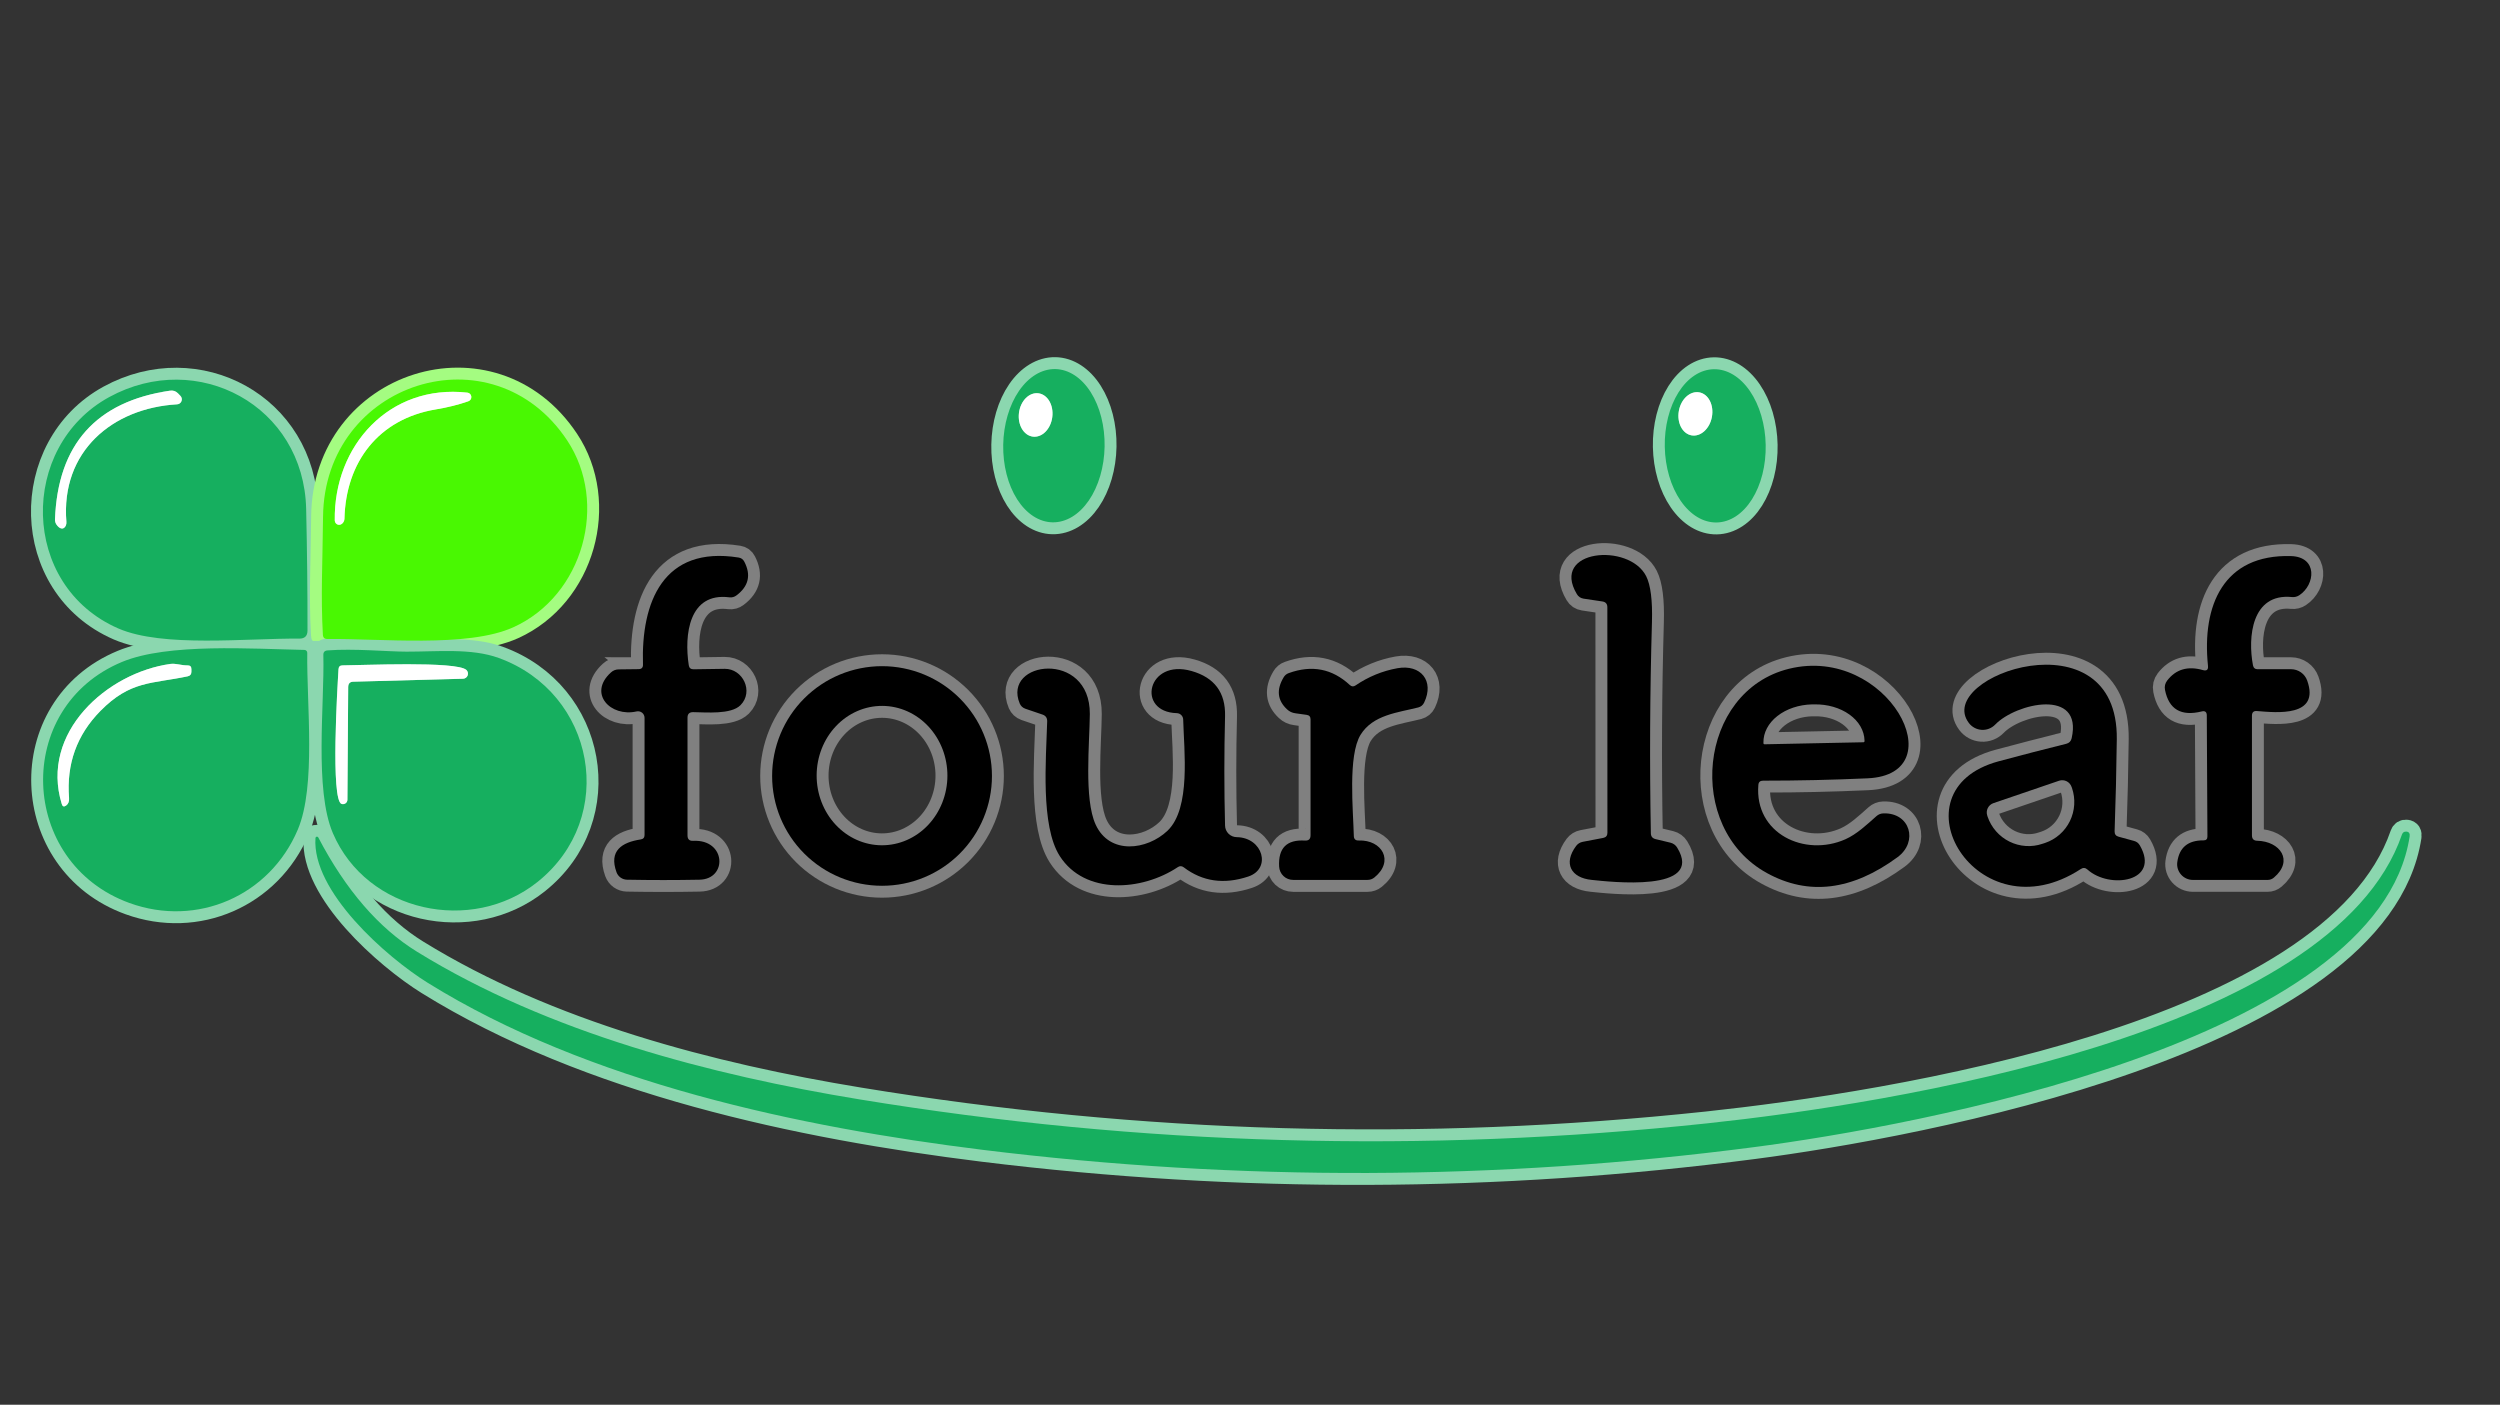 <svg fill="none" height="118" viewBox="0 0 210 118" width="210" xmlns="http://www.w3.org/2000/svg"><rect x="0" y="0" width="210" height="118" fill="#333333" stroke="none"/><g stroke-width="2"><g stroke="#8bd7af"><path d="m88.416 43.876c1.129.02 2.224-.639 3.044-1.833.82-1.193 1.297-2.822 1.327-4.53.03-1.707-.39-3.352-1.168-4.573-.777-1.221-1.849-1.918-2.978-1.938s-2.224.639-3.044 1.833-1.297 2.822-1.327 4.53c-.03 1.707.39 3.352 1.168 4.573s1.849 1.918 2.978 1.938z"/><path d="m144.204 43.888c.557-.011 1.105-.188 1.613-.521.508-.333.966-.816 1.348-1.422.382-.605.681-1.321.879-2.106s.291-1.624.275-2.469c-.033-1.707-.511-3.336-1.329-4.527-.818-1.192-1.909-1.849-3.033-1.828-.557.011-1.105.188-1.613.521s-.966.816-1.348 1.422-.681 1.321-.879 2.106c-.198.785-.292 1.624-.275 2.469.032 1.707.51 3.336 1.329 4.527.818 1.192 1.909 1.849 3.033 1.828z"/><path d="m25.141 53.644c.459.004.689-.223.689-.682.004-3.278-.033-6.678-.112-10.2-.19-8.686-9.129-13.465-16.544-9.407-7.599 4.156-7.501 15.838.768 19.437 3.721 1.619 10.769.813 15.199.852z"/></g><path d="m27.137 43.404c-.039 3.992-.197 6.628-.013 9.919.013.24.14.358.381.354 4.338-.059 11.773.754 15.612-.983 5.886-2.662 8.019-10.45 4.521-15.707-6.261-9.427-20.39-4.93-20.501 6.418z" stroke="#a4fc81"/><path d="m53.629 56.208-1.647.02c-.258 0-.481.087-.669.262-1.949 1.77-.02 3.763 2.152 3.271.081-.019.165-.019.246-.001.081.018.157.055.222.106.065.052.117.117.153.192.036.075.055.157.054.24v9.847c0 .214-.107.337-.322.367-1.581.242-2.691.951-2.034 2.753.066.181.185.338.342.451.157.112.344.175.537.179 2.039.039 4.069.039 6.09 0 2.376-.039 2.244-3.402-.525-3.265-.319.018-.479-.133-.479-.452v-9.899c0-.306.155-.459.466-.459 1.089.013 3.183.216 3.983-.584 1.135-1.141.203-3.075-1.332-3.055-1.159.018-2.028.031-2.605.039-.236.004-.372-.109-.407-.341-.394-2.557.006-6.143 3.413-5.703.223.026.422-.028.597-.164 1.019-.765 1.238-1.709.656-2.832-.101-.197-.26-.312-.479-.347-6.326-1.01-8.197 3.743-8.033 8.981.009.262-.118.393-.381.393z" stroke="#808080"/><path d="m134.669 70.387-1.72.328c-.227.044-.411.157-.551.341-1.109 1.482-.433 2.688 1.306 2.858 1.411.144 9.529 1.115 7.173-2.72-.131-.21-.317-.345-.558-.406l-1.253-.301c-.258-.061-.39-.225-.394-.492-.109-5.896-.079-11.806.092-17.733.052-1.827-.11-3.114-.486-3.861-1.437-2.838-8.065-2.242-5.821 1.508.127.214.315.341.565.38l1.581.236c.276.044.414.205.414.485l.006 18.946c0 .24-.118.385-.354.433z" stroke="#808080"/><path d="m189.25 55.886c-.446-2.347-.125-6.077 3.274-5.736.224.022.429-.028.617-.151 1.352-.891 1.562-3.219-.695-3.291-5.67-.164-7.501 4.13-6.976 9.217.035.332-.107.452-.427.36-1.269-.363-2.268-.07-2.999.878-.179.236-.24.498-.184.787.324 1.635 1.352 2.238 3.085 1.809.284-.07.426.044.426.341l.053 10.155c.004.227-.107.339-.335.334-1.304-.009-2.036.603-2.198 1.836-.025.186-.009.374.046.553s.148.344.272.485.277.254.448.331c.172.077.358.118.546.118h6.274c.201 0 .378-.066.532-.197 1.68-1.423.525-3.048-1.398-3.094-.298-.004-.447-.155-.447-.452v-10.05c0-.288.143-.419.427-.393 1.621.131 5.322.531 4.213-2.563-.1-.278-.283-.519-.525-.689-.242-.17-.531-.262-.827-.262h-2.802c-.223 0-.356-.109-.4-.328z" stroke="#808080"/><path d="m25.81 54.837c.001-.031-.004-.062-.015-.091-.011-.029-.028-.055-.049-.078-.021-.022-.047-.041-.075-.053-.028-.013-.059-.02-.09-.021-4.384-.085-11.471-.59-15.317 1.003-9.194 3.809-8.708 16.881.617 20.257 5.67 2.058 11.78-.597 14.136-6.169 1.549-3.665.735-10.515.794-14.848z" stroke="#8bd7af"/><path d="m34.151 54.739c-1.568 0-4.423-.275-6.635-.105-.245.018-.363.149-.354.393.105 4.13-.768 11.295.801 14.96 2.855 6.667 11.668 8.502 17.181 4.104 6.805-5.435 4.843-15.891-3.248-18.821-2.297-.839-5.178-.524-7.744-.531z" stroke="#8bd7af"/><g stroke="#808080"><path d="m148.096 65.575c2.927 0 5.854-.066 8.78-.197 7.455-.334 1.674-11.23-6.595-9.204-7.632 1.875-8.8 13.354-1.857 17.163 3.491 1.919 7.149 1.473 10.972-1.337 1.759-1.298 1.057-3.75-1.194-3.678-.223.009-.418.087-.584.236-.827.734-1.641 1.508-2.605 1.94-3.413 1.514-7.646-.472-7.311-4.563.018-.24.149-.361.394-.361z"/><path d="m173.565 62.475c-1.912.476-3.802.966-5.67 1.468-9.115 2.452-1.844 14.757 6.89 9.053.197-.131.383-.118.558.039 1.864 1.685 6.169 1.036 4.404-2.026-.11-.192-.272-.317-.486-.374l-1.293-.354c-.236-.061-.35-.214-.341-.459.092-2.579.153-5.153.184-7.722.138-10.686-15.389-5.31-12.43-1.377.127.169.289.309.475.409s.391.159.603.172c.211.013.422-.02.619-.097s.375-.195.522-.348c1.739-1.803 7.382-3.094 6.418 1.154-.057.245-.208.398-.453.459z"/><path d="m83.324 65.182c0-2.446-.973-4.792-2.704-6.522-1.732-1.73-4.08-2.701-6.529-2.701-2.449 0-4.798.972-6.529 2.701-1.732 1.73-2.704 4.076-2.704 6.522 0 2.446.973 4.792 2.704 6.522s4.08 2.701 6.529 2.701c2.449 0 4.797-.972 6.529-2.701s2.704-4.076 2.704-6.522z"/><path d="m109.62 70.61c-1.535-.096-2.259.634-2.172 2.19.015.301.146.584.364.792.219.207.509.323.811.323h6.247c.219 0 .411-.068.578-.203 1.706-1.377.636-3.179-1.319-3.107-.267.009-.403-.12-.407-.387-.053-2.117-.506-6.746.564-8.489 1.037-1.691 3.157-1.868 4.85-2.301.227-.061.391-.197.492-.406.879-1.829-.295-3.232-2.231-2.891-1.269.227-2.446.71-3.531 1.449-.17.118-.332.105-.485-.039-1.475-1.368-3.183-1.7-5.126-.997-.188.066-.332.186-.433.361-.617 1.036-.521 1.929.289 2.681.197.188.433.299.709.334l.938.131c.219.031.328.155.328.374v9.748c0 .31-.155.457-.466.439z"/><path d="m99.442 72.859c1.571 1.193 3.373 1.451 5.408.774 1.981-.656 1.24-3.278-.959-3.311-.258-.002-.505-.104-.689-.285s-.29-.427-.295-.685c-.079-3.024-.079-6.09 0-9.197.048-1.98-.89-3.243-2.815-3.789-3.721-1.062-4.666 3.448-1.234 3.54.141.005.274.063.373.163s.156.234.159.374c.066 2.603.662 7.454-1.319 9.342-1.713 1.626-4.863 2.052-6.037-.524-.984-2.15-.505-6.837-.486-9.283.033-5.415-7.389-4.471-5.886-.878.092.21.247.354.466.433l1.444.492c.271.092.403.284.394.577-.092 3.186-.571 8.765 1.057 11.308 2.1 3.278 6.884 2.95 9.916.931.171-.114.339-.107.505.02z"/></g><g stroke="#8bd7af"><path d="m26.729 70.335c-.014-.022-.034-.039-.058-.049-.024-.01-.05-.012-.076-.006-.025.006-.048.019-.065.038-.017.019-.028.044-.031.069-.322 4.478 5.939 9.997 9.437 12.174 13.525 8.398 31.251 12.121 46.581 14.022 21.612 2.67 43.216 2.596 64.811-.223 13.492-1.757 52.415-8.83 55.079-26.084.039-.258-.046-.398-.256-.42-.192-.022-.321.059-.387.243-5.808 16.874-43.194 22.643-58.36 24.262-23.831 2.539-47.565 1.868-71.204-2.013-12.469-2.045-26.139-5.598-37.17-12.403-3.22-1.984-5.987-5.188-8.302-9.61z"/><path d="m86.763 36.677c.371.047.752-.1 1.057-.408.306-.308.512-.753.573-1.236.061-.483-.028-.965-.247-1.339-.219-.375-.551-.611-.922-.658-.371-.047-.751.1-1.057.408s-.512.753-.573 1.236c-.061.483.028.965.247 1.339.219.375.551.612.922.658z"/><path d="m142.087 36.571c.368.066.756-.061 1.077-.353.322-.292.551-.725.637-1.204s.023-.965-.176-1.351c-.2-.386-.519-.639-.887-.706s-.756.061-1.077.353c-.322.292-.551.725-.637 1.204-.086.479-.023.965.177 1.351.199.386.518.639.886.706z"/><path d="m5.578 43.843c-.486-5.926 3.872-9.565 9.293-9.879.082-.003.162-.03.229-.078.067-.048.118-.115.148-.191.029-.077.035-.161.018-.241s-.059-.153-.118-.211l-.203-.21c-.184-.184-.405-.256-.663-.216-6.199.909-9.419 4.51-9.66 10.803-.008.169.043.336.144.472.446.603.847.197.814-.249z"/></g><path d="m28.934 43.581c.112-4.772 2.868-8.391 7.672-9.191.998-.166 1.907-.393 2.73-.682.082-.026.152-.08.199-.152.047-.072.068-.158.058-.244-.009-.086-.048-.165-.109-.226-.061-.06-.141-.098-.227-.106-6.543-.734-11.235 4.445-11.136 10.745.002.078.03.154.078.216.048.062.115.108.191.132.289.079.538-.216.545-.492z" stroke="#a4fc81"/><path d="m8.433 59.721c2.527-2.57 4.325-2.268 7.337-2.911.206-.044.308-.17.308-.38 0-.074 0-.146 0-.216.004-.218-.103-.326-.322-.321-.492.013-.984-.184-1.424-.125-5.335.734-10.992 5.762-9.142 11.774.061.21.182.251.361.124.193-.14.276-.354.249-.642-.223-2.858.654-5.293 2.632-7.303z" stroke="#8bd7af"/><path d="m29.682 57.263 9.214-.249c.085-.002.167-.03.236-.079.069-.05.122-.118.151-.198.03-.08.035-.166.015-.249-.02-.083-.064-.157-.127-.214-.833-.754-8.82-.387-10.402-.38-.21 0-.322.107-.335.321-.092 1.462-.669 11.007.256 11.315.056.019.115.024.173.015.058-.009.113-.031.161-.065.048-.034.087-.078.115-.13s.042-.109.043-.168l.066-9.479c.004-.288.149-.435.433-.439z" stroke="#8bd7af"/><path d="m148.221 62.521 8.308-.171c.013 0 .026-.003.037-.007.012-.005.022-.012.031-.022.008-.009.015-.02.019-.032s.006-.025.005-.037v-.046c-.019-.829-.474-1.614-1.265-2.183-.791-.569-1.854-.876-2.954-.853h-.184c-1.102.023-2.151.374-2.918.977-.766.602-1.188 1.407-1.171 2.236v.046c0 .024.01.048.027.065.018.017.041.027.065.027z" stroke="#808080"/><path d="m172.962 65.582-5.513 1.881c-.103.035-.198.089-.28.161-.082.072-.149.159-.197.256-.048.097-.076.203-.084.312-.007.108.008.217.043.32l.026.085c.155.453.397.872.712 1.231.315.36.698.654 1.125.866.428.212.893.337 1.368.369s.952-.031 1.402-.185l.223-.072c.451-.153.868-.393 1.226-.709.357-.315.65-.698.859-1.127.21-.429.333-.896.363-1.374.029-.478-.035-.958-.19-1.411l-.033-.085c-.035-.103-.09-.198-.161-.28-.072-.082-.159-.149-.257-.197-.097-.048-.203-.076-.312-.084-.108-.007-.217.007-.32.042z" stroke="#808080"/><path d="m74.07 71.004c1.457.005 2.856-.607 3.89-1.701 1.034-1.094 1.618-2.581 1.623-4.134s-.568-3.044-1.594-4.145c-1.026-1.101-2.421-1.723-3.878-1.728-1.457-.005-2.856.607-3.89 1.701-1.034 1.094-1.618 2.581-1.623 4.134-.005 1.553.568 3.044 1.594 4.145 1.026 1.101 2.421 1.723 3.878 1.728z" stroke="#808080"/></g><g fill="#16af5f"><path d="m88.416 43.876c-1.129-.02-2.201-.717-2.978-1.938s-1.198-2.866-1.168-4.573c.03-1.707.507-3.336 1.327-4.53s1.915-1.852 3.044-1.833 2.201.717 2.978 1.938c.778 1.221 1.198 2.866 1.168 4.573-.03 1.707-.507 3.337-1.327 4.53-.82 1.193-1.915 1.852-3.044 1.833zm-1.653-7.198c.371.047.751-.1 1.057-.408.306-.308.512-.753.573-1.236.061-.483-.028-.965-.247-1.339-.219-.375-.551-.611-.922-.658-.371-.047-.751.1-1.057.408s-.512.753-.573 1.236c-.061.483.028.965.247 1.339.219.375.551.612.922.658z"/><path d="m144.203 43.888c-1.124.022-2.215-.636-3.033-1.828s-1.297-2.82-1.329-4.527c-.017-.845.077-1.684.275-2.469.198-.785.497-1.5.879-2.106s.84-1.088 1.348-1.422 1.056-.51 1.613-.521c1.124-.022 2.215.636 3.033 1.828.818 1.192 1.296 2.82 1.329 4.527.016.845-.077 1.684-.275 2.469s-.497 1.5-.879 2.106c-.382.605-.84 1.088-1.348 1.422-.508.333-1.056.51-1.613.521zm-2.116-7.318c.368.066.756-.061 1.077-.353.322-.292.551-.725.637-1.204s.023-.965-.177-1.351c-.199-.386-.518-.639-.886-.706-.369-.066-.756.061-1.077.353-.322.292-.551.725-.637 1.204-.087.479-.023.965.176 1.351.2.386.519.639.887.706z"/><path d="m25.141 53.644c-4.43-.039-11.478.767-15.199-.852-8.269-3.599-8.367-15.281-.768-19.437 7.416-4.058 16.354.721 16.544 9.407.079 3.523.116 6.923.112 10.2 0 .459-.23.686-.689.682zm-19.563-9.801c-.486-5.926 3.872-9.565 9.292-9.879.082-.003.162-.03.229-.078.067-.048.118-.115.148-.191.029-.077.035-.161.018-.241s-.059-.153-.118-.211l-.203-.21c-.184-.184-.405-.256-.663-.216-6.199.909-9.419 4.51-9.66 10.803-.008.169.043.336.144.472.446.603.847.197.814-.249z"/></g><path d="m27.136 43.404c.112-11.348 14.241-15.845 20.501-6.418 3.498 5.258 1.365 13.046-4.522 15.707-3.839 1.737-11.274.924-15.612.983-.241.004-.367-.114-.381-.354-.184-3.291-.026-5.926.013-9.919zm1.798.177c.112-4.772 2.868-8.391 7.672-9.191.998-.166 1.907-.393 2.73-.682.082-.026.152-.08.199-.152.047-.072.067-.158.058-.244-.009-.086-.048-.165-.109-.226-.061-.06-.141-.098-.227-.106-6.543-.734-11.235 4.445-11.136 10.745.002.078.03.154.078.216.048.062.115.108.191.132.289.079.538-.216.545-.492z" fill="#49f802"/><g fill="#fff"><path d="m14.871 33.964c-5.421.315-9.778 3.953-9.293 9.879.033.446-.367.852-.814.249-.102-.136-.153-.303-.144-.472.241-6.293 3.461-9.895 9.66-10.803.258-.039.479.033.663.216l.203.21c.059.057.1.13.118.211s.012.164-.018.241c-.029.077-.081.143-.148.191-.067.048-.146.075-.229.078z"/><path d="m36.606 34.391c-4.804.8-7.56 4.418-7.672 9.191-.007.275-.256.57-.545.492-.076-.023-.143-.069-.191-.132-.048-.062-.075-.138-.078-.216-.099-6.3 4.594-11.479 11.136-10.745.086.008.166.046.227.106.061.06.1.14.109.226.009.086-.011.172-.058.244-.047.072-.117.126-.199.152-.823.288-1.732.516-2.73.682z"/><path d="m85.593 34.679c-.127 1.006.396 1.9 1.169 1.998.773.098 1.503-.639 1.63-1.644.127-1.006-.396-1.9-1.169-1.998-.773-.098-1.503.639-1.63 1.644z"/><path d="m141.024 34.514c-.179.998.297 1.918 1.064 2.056.766.138 1.534-.559 1.714-1.557.179-.998-.297-1.918-1.064-2.056-.767-.138-1.534.559-1.714 1.557z"/></g><path d="m54.01 55.814c-.164-5.238 1.706-9.991 8.033-8.981.219.035.378.151.479.347.582 1.123.363 2.067-.656 2.832-.175.135-.374.19-.597.164-3.406-.439-3.806 3.147-3.413 5.703.035.232.171.345.407.341.578-.009 1.446-.022 2.605-.039 1.536-.02 2.467 1.914 1.332 3.055-.801.8-2.894.597-3.983.584-.311 0-.466.153-.466.459v9.899c0 .319.16.47.479.452 2.769-.138 2.901 3.225.525 3.265-2.021.039-4.051.039-6.09 0-.193-.004-.38-.067-.537-.179-.157-.112-.276-.269-.342-.451-.656-1.803.453-2.511 2.034-2.753.214-.031.322-.153.322-.367v-9.847c0-.083-.018-.165-.054-.24s-.088-.141-.153-.192-.141-.088-.222-.106c-.081-.018-.165-.018-.246.001-2.172.492-4.102-1.501-2.152-3.271.188-.175.411-.262.669-.262l1.647-.02c.263 0 .389-.131.381-.393z" fill="#000"/><path d="m135.023 69.954-.006-18.946c0-.28-.138-.441-.414-.485l-1.581-.236c-.25-.039-.438-.166-.565-.38-2.244-3.75 4.384-4.346 5.821-1.508.376.747.538 2.034.486 3.861-.171 5.926-.201 11.837-.092 17.733.004.267.136.43.394.492l1.253.301c.241.061.427.197.558.406 2.356 3.835-5.762 2.865-7.173 2.72-1.739-.17-2.415-1.377-1.306-2.858.14-.183.324-.297.551-.341l1.72-.328c.236-.048.354-.192.354-.433z" fill="#000"/><path d="m189.65 56.214h2.802c.296 0.0.585.092.827.262s.425.411.525.689c1.109 3.094-2.592 2.694-4.213 2.563-.284-.026-.427.105-.427.393v10.05c0 .297.149.448.447.452 1.923.046 3.078 1.672 1.398 3.094-.154.131-.331.197-.532.197h-6.274c-.188-0-.374-.041-.546-.118-.171-.077-.324-.19-.448-.331s-.217-.306-.272-.485-.071-.368-.046-.553c.162-1.232.894-1.844 2.198-1.836.228.004.339-.107.335-.334l-.053-10.155c0-.297-.142-.411-.426-.341-1.733.428-2.761-.175-3.085-1.809-.056-.288.005-.551.184-.787.731-.948 1.73-1.241 2.999-.878.32.092.462-.028.427-.36-.525-5.087 1.306-9.381 6.976-9.217 2.257.072 2.047 2.399.695 3.291-.188.122-.393.173-.617.151-3.399-.341-3.72 3.389-3.274 5.736.044.219.177.328.4.328z" fill="#000"/><path d="m25.81 54.837c-.059 4.333.755 11.184-.794 14.848-2.356 5.572-8.466 8.227-14.136 6.169-9.325-3.376-9.811-16.448-.617-20.257 3.846-1.593 10.933-1.088 15.317-1.003.031.001.062.008.09.021.028.013.054.031.075.053.021.023.038.049.049.078.011.029.016.06.015.091zm-17.377 4.884c2.527-2.57 4.325-2.268 7.337-2.911.206-.044.308-.171.308-.38 0-.074 0-.146 0-.216.004-.218-.103-.326-.322-.321-.492.013-.984-.183-1.424-.124-5.335.734-10.992 5.762-9.142 11.774.061.21.182.251.361.125.193-.14.276-.354.249-.642-.223-2.858.654-5.293 2.632-7.303z" fill="#16af5f"/><path d="m34.151 54.739c2.566.006 5.447-.308 7.744.531 8.092 2.93 10.054 13.386 3.248 18.821-5.513 4.399-14.326 2.563-17.181-4.104-1.568-3.664-.696-10.83-.801-14.96-.009-.245.109-.376.354-.393 2.212-.171 5.066.105 6.635.105zm-4.469 2.524 9.214-.249c.085-.002.167-.03.236-.08.069-.05.122-.118.151-.198.03-.08.035-.166.015-.249-.02-.083-.064-.157-.127-.214-.834-.754-8.82-.387-10.402-.38-.21 0-.322.107-.335.321-.092 1.462-.669 11.007.256 11.315.056.018.115.024.173.015.058-.009.113-.031.161-.065s.087-.078.115-.13c.027-.052.042-.109.043-.168l.066-9.479c.004-.288.149-.435.433-.439z" fill="#16af5f"/><path d="m8.432 59.721c-1.978 2.01-2.855 4.445-2.632 7.303.026.288-.057.503-.249.642-.179.127-.3.085-.361-.124-1.851-6.011 3.806-11.04 9.142-11.774.44-.059.932.138 1.424.125.219-.004.326.103.322.321v.216c0 .21-.103.337-.308.38-3.012.642-4.81.341-7.337 2.911z" fill="#fff"/><path d="m29.249 57.702-.066 9.479c-.001.059-.016.116-.043.168s-.067.096-.115.13c-.048.034-.103.056-.161.065-.058.009-.117.003-.173-.015-.925-.308-.348-9.853-.256-11.315.013-.214.125-.321.335-.321 1.582-.006 9.568-.374 10.402.38.063.057.107.132.127.214.02.083.015.169-.015.249-.03.08-.082.149-.151.198-.069.049-.151.077-.236.079l-9.214.249c-.284.004-.429.151-.433.439z" fill="#fff"/><g fill="#000"><path d="m147.702 65.936c-.335 4.091 3.898 6.077 7.311 4.563.964-.433 1.778-1.206 2.605-1.94.166-.149.361-.227.584-.236 2.251-.072 2.953 2.38 1.194 3.678-3.823 2.81-7.481 3.256-10.972 1.337-6.943-3.809-5.775-15.288 1.857-17.163 8.269-2.026 14.05 8.87 6.595 9.204-2.926.131-5.853.197-8.78.197-.245 0-.376.12-.394.361zm.518-3.416 8.309-.17c.012 0 .025-.003.036-.008.012-.005.022-.012.031-.022s.015-.02.019-.032c.005-.012.006-.025.005-.037v-.046c-.018-.829-.473-1.614-1.265-2.183-.791-.569-1.854-.876-2.954-.853h-.184c-1.101.023-2.151.374-2.918.977-.766.602-1.187 1.407-1.17 2.236v.046c0 .024.009.048.027.065.017.017.04.027.064.027z"/><path d="m174.018 62.016c.964-4.248-4.679-2.957-6.418-1.154-.147.152-.325.271-.522.348s-.408.11-.619.097c-.212-.013-.417-.072-.603-.172s-.348-.24-.475-.409c-2.959-3.933 12.568-9.309 12.43 1.377-.031 2.57-.092 5.144-.184 7.722-.009.245.105.398.341.459l1.293.354c.214.057.376.181.486.374 1.765 3.061-2.54 3.71-4.404 2.026-.175-.157-.361-.17-.558-.039-8.734 5.703-16.005-6.601-6.89-9.053 1.868-.503 3.758-.992 5.67-1.468.245-.061.396-.214.453-.459zm-1.057 3.566-5.512 1.881c-.103.035-.199.089-.281.161-.081.072-.148.159-.197.256-.048.097-.076.203-.083.312-.007.108.007.217.042.32l.026.085c.155.453.397.872.712 1.231.315.36.698.654 1.126.866.428.212.892.337 1.367.369.476.032.952-.031 1.402-.185l.223-.072c.452-.153.868-.393 1.226-.709.358-.315.65-.698.86-1.127.209-.429.332-.896.362-1.374s-.035-.958-.19-1.411l-.033-.085c-.035-.103-.089-.198-.161-.28s-.159-.149-.256-.197c-.098-.048-.204-.077-.313-.084-.108-.007-.217.007-.32.042z"/><path d="m83.324 65.182c0 2.446-.973 4.792-2.704 6.522s-4.08 2.701-6.529 2.701c-2.449 0-4.798-.972-6.529-2.701s-2.704-4.076-2.704-6.522c0-2.446.973-4.792 2.704-6.522 1.732-1.73 4.08-2.702 6.529-2.702 2.449 0 4.797.972 6.529 2.702 1.732 1.73 2.704 4.076 2.704 6.522zm-9.254 5.821c1.457.005 2.856-.607 3.89-1.701 1.034-1.094 1.618-2.581 1.623-4.134.005-1.552-.568-3.043-1.594-4.145-1.026-1.101-2.421-1.723-3.878-1.728-1.457-.005-2.856.607-3.89 1.701-1.034 1.094-1.618 2.581-1.623 4.134-.005 1.552.568 3.043 1.594 4.145 1.026 1.101 2.421 1.723 3.878 1.728z"/><path d="m110.086 70.17v-9.748c0-.218-.109-.343-.328-.374l-.938-.131c-.276-.035-.512-.146-.709-.334-.81-.752-.906-1.645-.289-2.681.101-.175.245-.295.433-.361 1.943-.704 3.651-.371 5.126.997.153.144.315.157.485.039 1.085-.739 2.262-1.222 3.531-1.449 1.936-.341 3.11 1.062 2.231 2.891-.101.21-.265.345-.492.406-1.693.433-3.813.61-4.85 2.301-1.07 1.744-.617 6.372-.564 8.489.004.267.14.396.407.387 1.955-.072 3.025 1.731 1.319 3.107-.167.136-.359.203-.578.203h-6.247c-.302 0-.592-.115-.811-.323-.218-.207-.349-.491-.364-.792-.087-1.556.637-2.286 2.172-2.189.311.017.466-.129.466-.439z"/><path d="m98.936 72.839c-3.032 2.019-7.816 2.347-9.916-.931-1.627-2.544-1.148-8.122-1.057-11.308.009-.293-.122-.485-.394-.577l-1.444-.492c-.219-.079-.374-.223-.466-.433-1.503-3.592 5.919-4.536 5.887.878-.02 2.445-.499 7.132.486 9.283 1.175 2.576 4.325 2.15 6.037.524 1.981-1.888 1.385-6.739 1.319-9.342-.003-.14-.06-.274-.159-.374s-.232-.158-.373-.163c-3.432-.092-2.487-4.602 1.234-3.54 1.925.546 2.863 1.809 2.815 3.789-.079 3.107-.079 6.173 0 9.197.005.258.111.504.295.685.184.181.431.284.69.285 2.198.033 2.94 2.655.958 3.311-2.035.677-3.837.42-5.408-.773-.166-.127-.335-.133-.505-.02z"/></g><path d="m26.729 70.335c2.314 4.423 5.082 7.626 8.302 9.61 11.031 6.805 24.701 10.358 37.17 12.403 23.638 3.881 47.373 4.552 71.204 2.013 15.166-1.619 52.552-7.388 58.36-24.262.066-.184.195-.264.387-.243.21.022.295.162.256.42-2.664 17.254-41.587 24.328-55.079 26.084-21.595 2.819-43.199 2.893-64.811.223-15.33-1.901-33.055-5.625-46.581-14.022-3.498-2.176-9.758-7.696-9.437-12.174.003-.026.014-.05.031-.069.017-.019.04-.033.065-.038.025-.006.052-.004.076.006.024.01.044.027.058.049z" fill="#16af5f"/></svg>